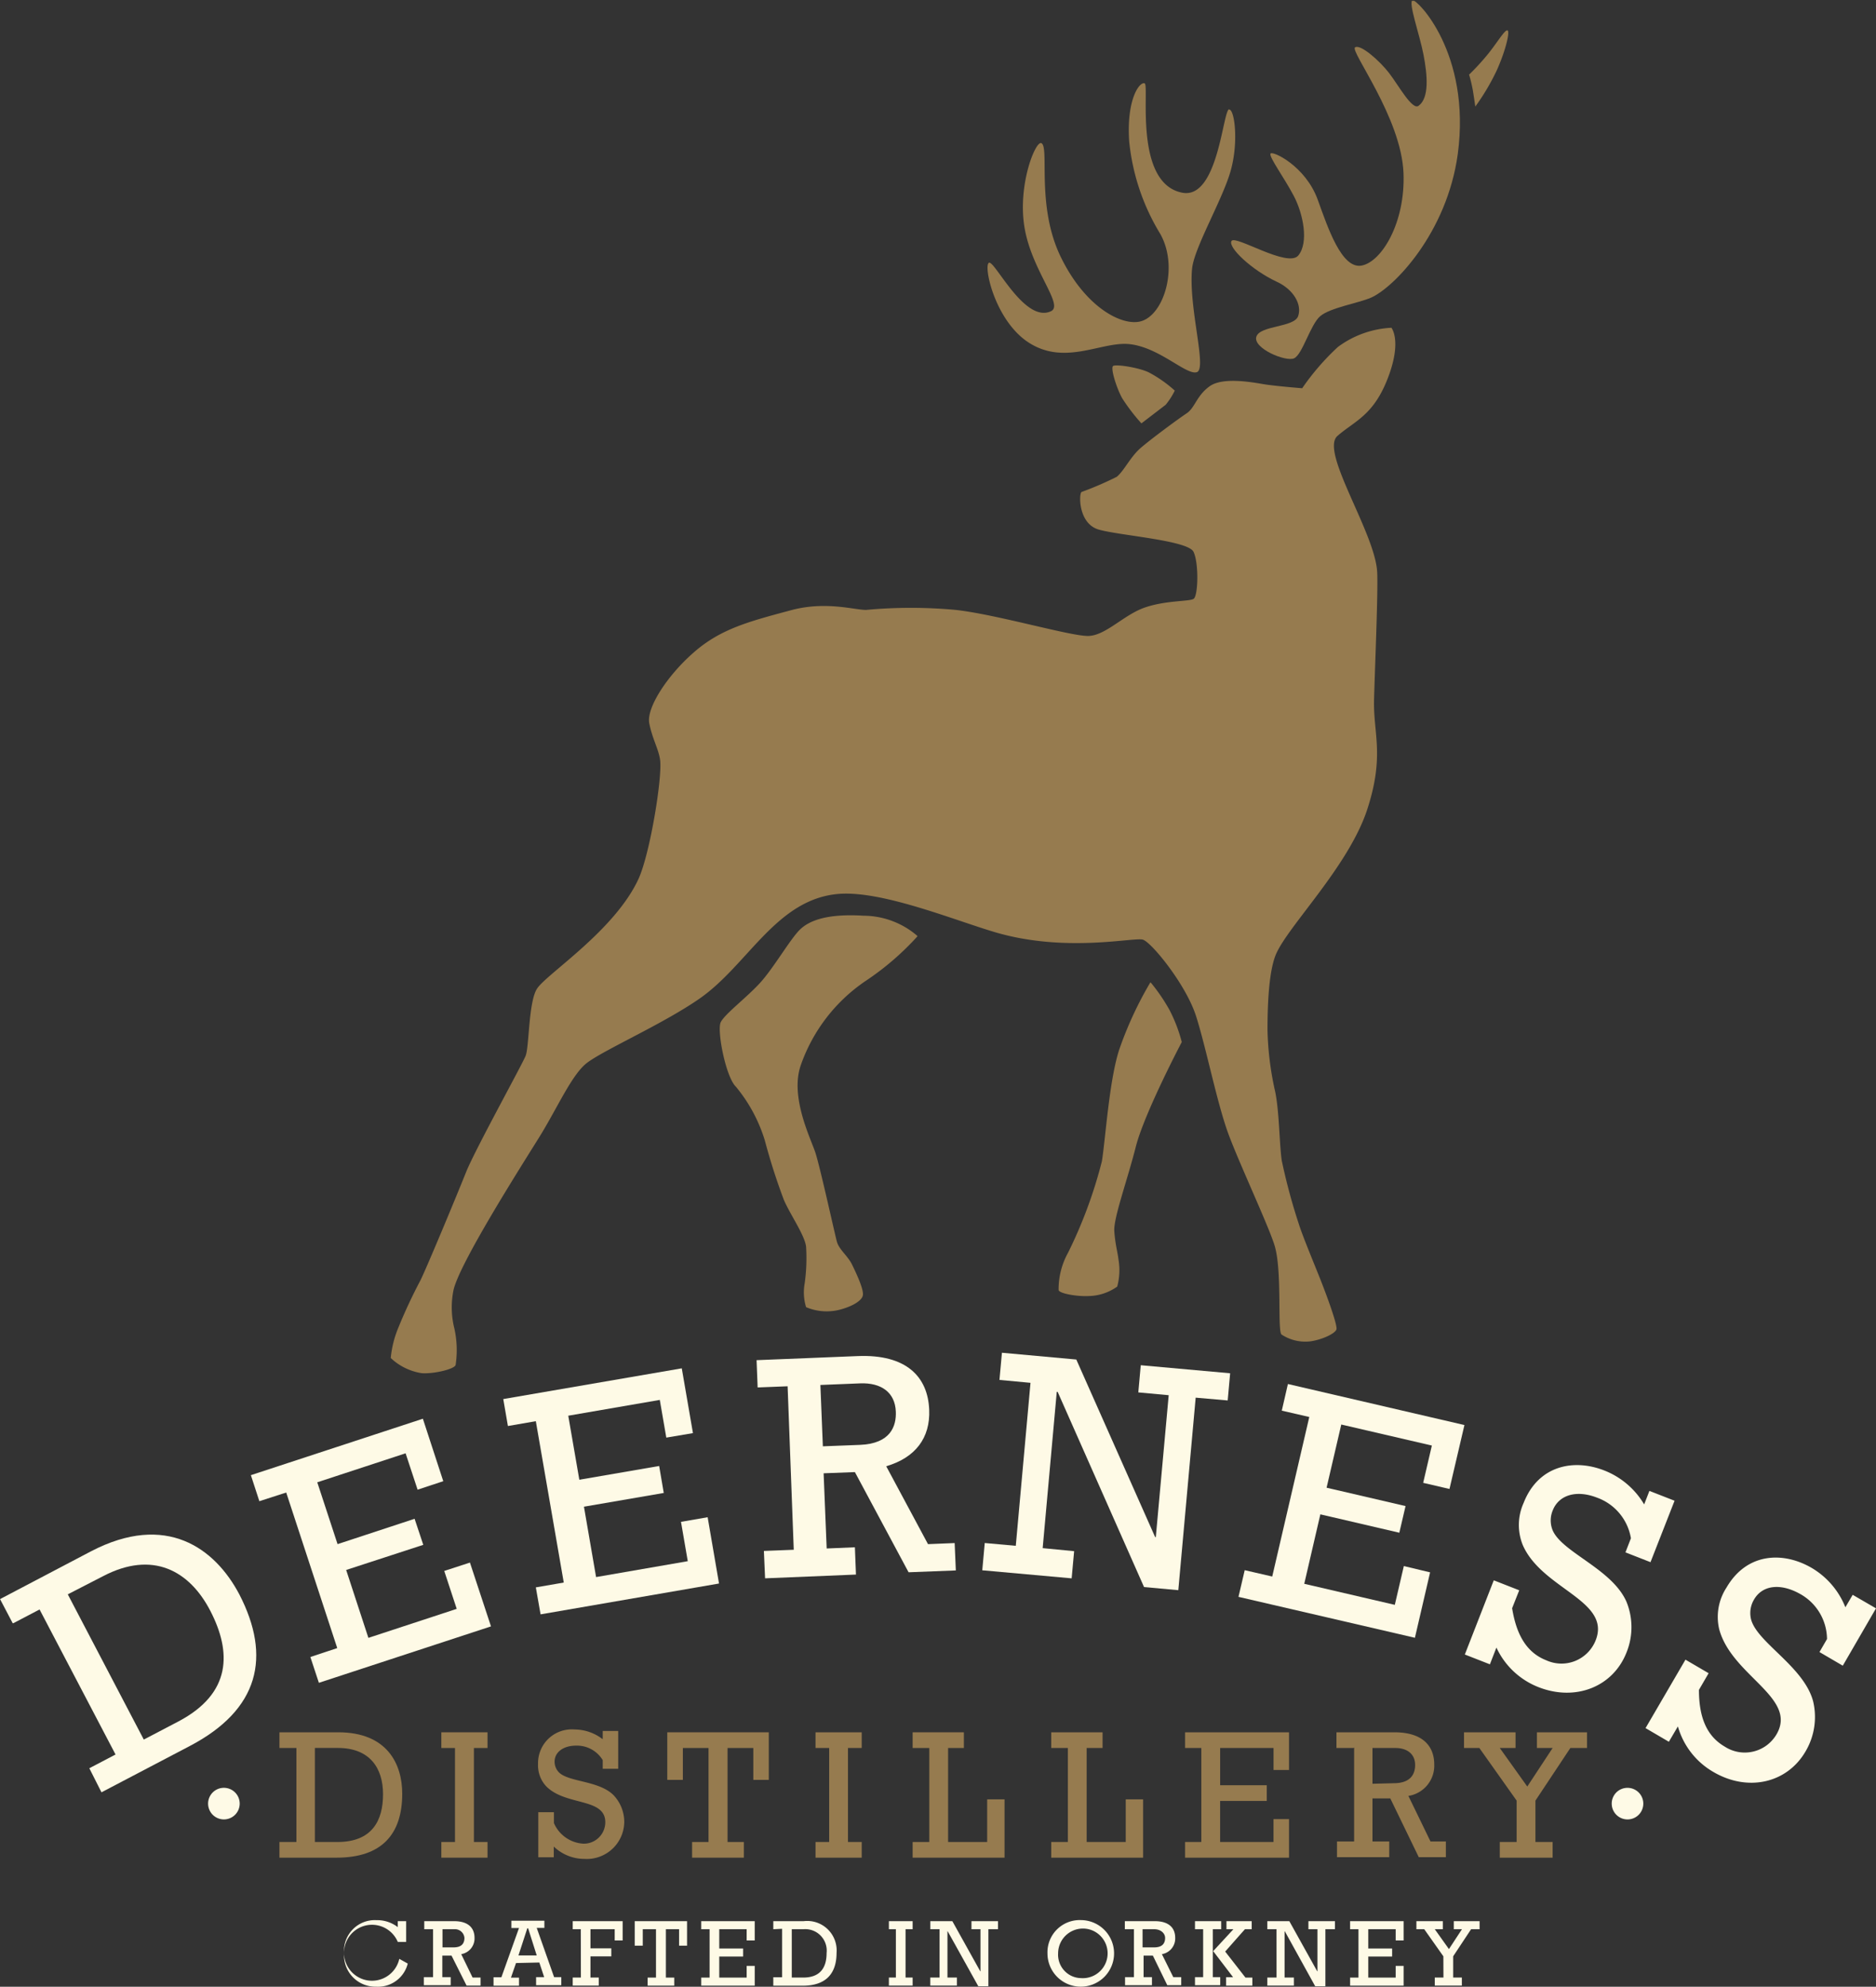 <svg xmlns="http://www.w3.org/2000/svg" xmlns:xlink="http://www.w3.org/1999/xlink" id="Layer_1" data-name="Layer 1" viewBox="0 0 864.29 915.34"><rect x="0" y="0" width="864.29" height="915.34" fill="#333333" stroke="none"/><defs><style>.cls-1{fill:none;}.cls-2{clip-path:url(#clip-path);}.cls-3{fill:#fefae6;}.cls-4{fill:#967b4f;}</style><clipPath id="clip-path" transform="translate(-68.14 -42.58)"><rect class="cls-1" x="68.14" y="42.97" width="864.29" height="914.92"></rect></clipPath></defs><g class="cls-2"><path class="cls-3" d="M255.93,947.5a14.12,14.12,0,0,1-14.41,10.4,14.71,14.71,0,0,1-5.86-1.06,14.44,14.44,0,0,1-9-14.29,14.16,14.16,0,0,1,3.95-11,14.11,14.11,0,0,1,10.89-4.31,15.55,15.55,0,0,1,9.9,3.21V927.7h3.86v9.56h-3.86a12.89,12.89,0,1,0,.7,7.81l3.91,2.18Z" transform="translate(-68.14 -42.58)"></path><path class="cls-3" d="M267.66,931.41H263.6V927.7h13.71c6.68,0,9.45,3.22,9.45,7.72a7.33,7.33,0,0,1-6.13,7.48l5.24,10.79h3.67v3.71H283.1l-6.93-13.81h-4.25v9.9h3.86v3.71H263.4v-3.71h4.26V931.41Zm9.5,8.37c4.16,0,4.95-2.38,4.95-4.36a4.36,4.36,0,0,0-4.65-4H272v8.37Z" transform="translate(-68.14 -42.58)"></path><path class="cls-3" d="M305.87,947l-2.33,6.73h3.71v3.71H295.52v-3.91h3.62l8.11-22.67h-3.51V927.5h15.2v3.32h-3.52l8,22.67h3.32v3.71H315.12v-3.71h3.72l-2.23-6.74ZM311.46,931h-.39L307,943.49h8.41Z" transform="translate(-68.14 -42.58)"></path><path class="cls-3" d="M335.71,931.41H332V927.7h23v8.91h-3.66v-5.2H340.17v8.81h9.6v3.72h-9.6v9.75H344v3.71H332v-3.71h3.76Z" transform="translate(-68.14 -42.58)"></path><path class="cls-3" d="M384.67,939H381v-7.58h-6.08v22.28h3.86v3.71H366.5v-3.71h3.86V931.41h-6.09V939h-3.71V927.7h24.11Z" transform="translate(-68.14 -42.58)"></path><path class="cls-3" d="M395.06,931.41H391.2V927.7h24.65v8.91h-3.72v-5.2H399.51v8.87h11V944h-11v9.7h12.62v-5.4h3.72v9.11H391.2v-3.71h3.86Z" transform="translate(-68.14 -42.58)"></path><path class="cls-3" d="M424.41,931.42V927.7h14a13.66,13.66,0,0,1,5.92.6,13.58,13.58,0,0,1,9.22,14c0,9.6-4.95,15.14-15.54,15.14H424.41v-3.91h4.06V931.22Zm8.51,22.27h5.25c8.22,0,10.79-5,10.79-11.29a9.77,9.77,0,0,0-.47-4.32,9.87,9.87,0,0,0-10.22-6.66h-5.35v22.27Z" transform="translate(-68.14 -42.58)"></path><path class="cls-3" d="M480.88,931.41h-3.22V927.7H488.6v3.71h-3.26v22.28h3.26v3.71H477.66v-3.71h3.22Z" transform="translate(-68.14 -42.58)"></path><path class="cls-3" d="M501,931.41h-4.26V927.7h10.15l12.87,23.11h.1v-19.4h-4.16V927.7h12.23v3.71H523.5v26.28h-4.65l-14.11-25.34h-.1v21.34H509v3.71H496.72v-3.71H501Z" transform="translate(-68.14 -42.58)"></path><path class="cls-3" d="M566.11,927.21a15.34,15.34,0,1,1-15.39,15.34,14.85,14.85,0,0,1,15.39-15.34Zm0,26.73a11.44,11.44,0,0,0,3.51-22.54,11.44,11.44,0,0,0-14,11.15A10.81,10.81,0,0,0,561.94,953,10.91,10.91,0,0,0,566.11,953.94Z" transform="translate(-68.14 -42.58)"></path><path class="cls-3" d="M590.47,931.41h-4.11V927.7h13.76c6.68,0,9.45,3.22,9.45,7.72a7.32,7.32,0,0,1-6.14,7.48l5.25,10.59h3.66v3.71h-6.43l-6.63-13.61H595v9.9h3.86v3.71H586.46v-3.71h4.1V931.22Zm9.45,8.37c4.21,0,5-2.38,5-4.36s-1.83-4-5-4h-5.39v8.37Z" transform="translate(-68.14 -42.58)"></path><path class="cls-3" d="M622.44,931.41h-3.76V927.7h12.07v3.71H626.9v22.08h3.41v3.71H618.68v-3.71h3.76V931.41Zm14.15,0h-3.41V927.7h11.63v3.71h-3.12l-9.1,10.3,9.35,12h3.17v3.71H633v-3.91h3.22l-9.16-12,9.5-10.29Z" transform="translate(-68.14 -42.58)"></path><path class="cls-3" d="M656.24,931.41H652V927.7h10.14L675,950.81h.1v-19.4h-4.16V927.7h12.23v3.71h-4.41v26.28h-4.7l-14-25.34h-.1v21.34h4.3v3.71H652v-3.71h4.25Z" transform="translate(-68.14 -42.58)"></path><path class="cls-3" d="M694,931.41h-3.86V927.7H714.8v8.91h-3.66v-5.2H698.51v8.87h11V944h-11v9.7h12.63v-5.4h3.66v9.11H690.15v-3.71H694Z" transform="translate(-68.14 -42.58)"></path><path class="cls-3" d="M733.11,943.89l-8.81-12.48h-3.61V927.7h12.17v3.71h-3.71l6.53,9.16,6-9.16h-3.76V927.7h11.88v3.71h-3.91l-8.26,12.48v9.8h4v3.71H729.15v-3.71h4Z" transform="translate(-68.14 -42.58)"></path><path class="cls-3" d="M74,790.45l-5.84-11.13,41.88-22c34.64-18.07,57.11-1.48,68.35,19.8,14.85,28.76,9.2,53.11-22.82,69.89l-40.68,21.33-5.6-11.09,12.08-6.33-35-66.82-12.08,6.33ZM134.47,844l15.79-8.27c24.74-13,24.5-32.12,14.84-50.88s-26.72-28-49.49-16.08l-16.24,8.36,35,66.87Z" transform="translate(-68.14 -42.58)"></path><path class="cls-3" d="M200,730.22l-12.37,4-3.91-12,79.24-26L272.36,725l-11.83,3.91L255,712.15l-40.69,13.36L223.66,754l35.49-11.68,4,12L227.62,765.9l10.24,31.28,40.69-13.36-5.74-17.47,11.83-3.86,9.7,29.4-79.29,26L211.13,806l12.38-4.11Z" transform="translate(-68.14 -42.58)"></path><path class="cls-3" d="M315,697.35l-12.86,2.23L300,687.16,382.24,673l5.15,29.85-12.28,2.07-3-17.37-42.17,7.28,5.1,29.5,36.78-6.34,2.12,12.43-36.77,6.33,5.59,32.42L385,761.85l-3.12-18.12,12.28-2.13,5.24,30.54-82.21,14.21L315,773.92l12.87-2.22Z" transform="translate(-68.14 -42.58)"></path><path class="cls-3" d="M431,681.27l-13.81.54-.49-12.57,46.53-1.88c22.61-.94,32.41,9.65,33,24.75.54,12.91-6.34,22.07-19.8,26L495.68,754l12.28-.5.54,12.62-21.77.84L462,720.81l-14.41.55L449,756l13-.55.49,12.57-41.87,1.73-.55-12.62,13.76-.54Zm33.26,27c14.21-.54,16.88-8.66,16.59-15.34-.35-8.91-6.79-13.37-16.39-13l-18.36.74,1.14,28.26Z" transform="translate(-68.14 -42.58)"></path><path class="cls-3" d="M542.9,679.68l-14.3-1.34,1.14-12.52L564,668.94l36.33,81.82.3,0,5.94-65.38-14-1.29,1.13-12.52,41.18,3.71-1.13,12.52-14.75-1.29-8,88.7-15.79-1.44-39.8-89.93H555l-6.49,72L563,757.24l-1.14,12.52-41.18-3.71,1.14-12.57,14.3,1.29Z" transform="translate(-68.14 -42.58)"></path><path class="cls-3" d="M671.34,695.42l-12.67-2.92,2.82-12.27,81.33,18.9-6.89,29.45-12.12-2.82,4-17.18-41.73-9.69L679.31,728l36.38,8.46-2.87,12.28-36.38-8.47-7.42,32,41.72,9.7,4.16-17.87L727,767l-7,30.14-81.28-18.85L641.59,766l12.68,2.92Z" transform="translate(-68.14 -42.58)"></path><path class="cls-3" d="M756.42,770.7l11.64,4.56-3.27,8.26c2,12.42,6.78,20.49,15.74,24a17,17,0,0,0,6.66,1.51,16.76,16.76,0,0,0,6.71-1.24,17,17,0,0,0,9.4-9.53c7.17-18.36-24.75-23.51-33.61-43.85a24.64,24.64,0,0,1,.4-19.4c6.82-17.42,23.31-20.5,37.41-14.85a37,37,0,0,1,18.12,15.54l2.42-6.23L839.63,734l-11.09,28.31L817,757.79l2.52-6.49a24.11,24.11,0,0,0-15.59-18.71c-9.5-3.71-17.62-1.29-20.44,5.89a12,12,0,0,0,0,9.21c4.45,10.19,27.42,17.77,34,32.91a31,31,0,0,1,0,23.31c-6.24,15.89-23.51,22.62-40.49,16a35.72,35.72,0,0,1-19.45-18.26l-3,7.72L743,804.85l13.26-34Z" transform="translate(-68.14 -42.58)"></path><path class="cls-3" d="M844.57,807.18l10.75,6.29-4.46,7.67c0,12.57,3.52,21.28,11.88,26.14a16.9,16.9,0,0,0,13.14,2.28,16.82,16.82,0,0,0,6.17-2.86,17.11,17.11,0,0,0,4.55-5.07c9.9-17-20.79-27-26.44-48.56a24.77,24.77,0,0,1,3.42-19.1c9.4-16.14,26.18-16.63,39.25-9a36.79,36.79,0,0,1,15.49,18.12l3.37-5.74,10.74,6.23L917.13,810l-10.74-6.28,3.47-6a24,24,0,0,0-12.52-20.84c-8.87-4.95-17.23-4.06-21.09,2.63a12.12,12.12,0,0,0-1.38,9.15c2.82,10.75,24.35,21.73,28.6,37.77a31.17,31.17,0,0,1-3.46,23c-8.61,14.85-26.73,18.76-42.47,9.55a35.29,35.29,0,0,1-16.38-21L837,845.05l-10.74-6.29,18.36-31.48Z" transform="translate(-68.14 -42.58)"></path><path class="cls-4" d="M196.88,847.92v-7.23H224c22.38,0,29.45,14.45,29.45,28.31,0,18.66-9.45,29.45-30.19,29.45H196.88v-7.22h7.82V847.92Zm16.48,43.31h10.25c16,0,21-9.9,21-22s-6.13-21.33-20.83-21.33H213.21v43.31Z" transform="translate(-68.14 -42.58)"></path><path class="cls-4" d="M277.76,847.92h-6.29v-7.23h21.28v7.23h-6.28v43.31h6.28v7.22H271.47v-7.22h6.29Z" transform="translate(-68.14 -42.58)"></path><path class="cls-4" d="M316.21,877.51h7.13v5A15.75,15.75,0,0,0,336.8,892a9.68,9.68,0,0,0,3.88-.66,9.9,9.9,0,0,0,6.32-9.23c0-11.34-18.12-7.43-27.12-16.44a14,14,0,0,1-3-4.82,14.33,14.33,0,0,1-.86-5.62,15.76,15.76,0,0,1,1.21-6.36,15.54,15.54,0,0,1,9.24-8.68,15.8,15.8,0,0,1,6.43-.8,21.29,21.29,0,0,1,12.92,4.5v-3.81h7.13v17.43h-7.13v-4a13.88,13.88,0,0,0-12.27-6.68c-5.84,0-9.9,3-9.9,7.37a7,7,0,0,0,2,4.95c4.5,4.5,18.36,3.76,25.09,10.44a17.91,17.91,0,0,1,5,12.43,17.23,17.23,0,0,1-11.4,16,17,17,0,0,1-6.86,1,20.39,20.39,0,0,1-14.21-5.69v4.95h-7.13V877.36Z" transform="translate(-68.14 -42.58)"></path><path class="cls-4" d="M422.33,862.61H415.2V847.92H403.33v43.31h7.52v7.22H387v-7.22h7.57V847.92H382.74v14.69h-7.18V840.69h46.77Z" transform="translate(-68.14 -42.58)"></path><path class="cls-4" d="M450.15,847.92h-6.29v-7.23h21.28v7.23h-6.33v43.31h6.33v7.22H443.86v-7.22h6.29Z" transform="translate(-68.14 -42.58)"></path><path class="cls-4" d="M496.28,847.92H488.6v-7.23h23.61v7.23h-7.27v43.31h18V871.58h8v26.87H488.6v-7.22h7.68Z" transform="translate(-68.14 -42.58)"></path><path class="cls-4" d="M560.12,847.92h-7.67v-7.23h23.66v7.23h-7.33v43.31h18V871.58h8v26.87H552.45v-7.22h7.67Z" transform="translate(-68.14 -42.58)"></path><path class="cls-4" d="M621.6,847.92h-7.48v-7.23H662v17.37h-7.13V847.92h-24.6v17.17h21.48v7.23H630.26v18.91h24.6V880.68H662v17.77H614.12v-7.22h7.48Z" transform="translate(-68.14 -42.58)"></path><path class="cls-4" d="M691.73,847.92h-7.87v-7.23h26.68c13,0,18.37,6.29,18.37,14.85A14.1,14.1,0,0,1,717,870l10.19,21h7.08v7.22H721.78l-13.12-27.07h-8.21V891h7.72v7.22H684.11V891H692V847.67Zm18.47,16.23c8.16,0,9.9-4.55,9.9-8.41,0-5-3.62-7.82-9.11-7.82H700.45V864.4Z" transform="translate(-68.14 -42.58)"></path><path class="cls-4" d="M766.87,872.17l-17.18-24.25h-7.07v-7.23h23.75v7.23H759.1l12.67,17.76,11.68-17.76h-7.23v-7.23h23.07v7.23h-7.67l-16.09,24.25v19.06h7.92v7.22H759.1v-7.22h7.77Z" transform="translate(-68.14 -42.58)"></path><path class="cls-4" d="M745,77.08a67.16,67.16,0,0,1,1.64,6.83c.49,2.82,1.18,7.77,1.18,7.77A103.1,103.1,0,0,0,757.71,75c4.06-9,6.19-17.92,4.95-18.41s-4.95,6-9.4,11.38a109.21,109.21,0,0,1-8.47,9.16Z" transform="translate(-68.14 -42.58)"></path><path class="cls-4" d="M719,42.78c1.74-.84,27,24.15,20.75,70.77-5,36.43-29.46,61.58-40,66.18-5.79,2.52-18.71,4.6-23.31,8.46s-8.22,17.67-12.08,19.46-19-4.61-17.42-9.9,17.42-4.26,19.26-9.51-2-12.27-9.9-15.88c-11.54-5.4-22.58-15.89-20.79-18.76s25.93,12.57,30.78,6.68,2.33-19-2.08-27.42-11.53-18-10.74-19.5,16.14,5.64,21.78,21.28c4.6,12.72,11,32.07,20.24,30.29s20.15-19.8,19.26-42.57c-1-25.63-24.75-56.27-22.33-57.95s11.29,6.13,15.65,11.78,10.69,17.32,13.61,15.14c5-3.61,4.11-14.1,2.27-23.61s-7.17-24.1-5-25.14Z" transform="translate(-68.14 -42.58)"></path><path class="cls-4" d="M634.46,93.06c2.48,0,4.46,15.35.5,28.76s-16.68,35-17.62,44.55c-1.73,17.86,7,46,2.23,47.66s-17.32-11.53-31.23-12.92c-13.07-1.29-30.3,10.64-47.42-1.48-14.85-10.69-19.8-35-17.12-36s16.38,28.07,28.55,22.33c5.9-2.78-8.11-17.82-11.92-37-4-20,4.7-41.67,7.47-40.43,3.86,1.78-2.52,28.8,8.91,52.36s28.51,32.12,37,29.7c10.64-3,17.37-25.05,8.91-40.19a101,101,0,0,1-14.35-42.67C587.05,88,593.29,80,595.51,81s-5.19,46.13,17.38,50.38c16.58,3.07,18.61-38.46,21.57-38.46Z" transform="translate(-68.14 -42.58)"></path><path class="cls-4" d="M594,237.64a88.07,88.07,0,0,1-8.86-11.58c-2.72-4.95-5.44-13.91-4.2-14.85s11.82.69,16.43,2.92a59,59,0,0,1,12,8.41,33.26,33.26,0,0,1-4.2,6.54" transform="translate(-68.14 -42.58)"></path><path class="cls-4" d="M709.25,193.59a45,45,0,0,0-24.74,8.86,112.93,112.93,0,0,0-16.44,19s-12.62-1-17.91-1.89-18.71-3.36-24.75,1-6.73,9.9-10.54,12.43-16.44,11.83-21.24,16-7.62,10.55-11,13.27a153,153,0,0,1-16.24,7c-1.24,1-1.44,14.5,7.82,17.27s41.28,4.95,43.8,10.3,2.13,20.44,0,21.68-12.86.64-22.52,4-17.91,12.87-25.93,13.07-42.17-9.9-61.13-12a224.1,224.1,0,0,0-41.28,0c-5.49,0-18.36-4.06-34.05,0-19.55,5.25-33,8.62-45.58,19.8-11.78,10.3-21.68,25.29-20.25,32.47s4.26,11.83,4.95,16.63c1.24,7.38-4.5,43.16-9.9,55-10.94,23.81-42.12,43.61-46.72,50.54-4,6-3.61,26.77-5.3,31S287.46,571.44,283,582.27c-4.95,12.38-18.21,44.2-21.13,50.14a240.47,240.47,0,0,0-10.2,21.83,48.13,48.13,0,0,0-3.51,14,26.64,26.64,0,0,0,14.3,7c5.69.39,15.2-1.93,15.59-3.81a46,46,0,0,0-.59-16.83,39.86,39.86,0,0,1-.45-17.32c2.33-12,31.33-57.52,39.6-70.83s15.09-29.11,22.12-34.3c8.22-6.14,35.29-18,52-29.7,22.13-15.59,35.05-45.44,63.46-48C474,452.7,506.72,466.11,526,471.9c32.87,9.9,64.69,2.33,68.7,3.61s19.8,20.64,24.45,35.15,9.66,40,14.85,54.14,19.8,45.14,21.63,52.62c3.17,12,1,38.36,2.92,40a19.84,19.84,0,0,0,13.51,3.12c5.45-.84,11.14-3.57,11.78-5.45s-4.6-16-7.37-23-8.12-19.79-9.9-25.43a272.49,272.49,0,0,1-7.92-29.4c-1.09-7.38-1.09-22.13-3-31.63a141.59,141.59,0,0,1-3.56-28.41c0-8.47.25-25.94,3.76-34.65,5.3-13,33.51-40.63,42.17-67,8.16-25,2.72-35,3.16-50.78s1.89-49.84,1.44-58.55c-.84-18.12-26.53-55.63-18.31-62.81s17.08-9.5,23.8-28.21c5.8-16.14,1-21.73,1-21.73Z" transform="translate(-68.14 -42.58)"></path><path class="cls-4" d="M598.39,495.36a84.7,84.7,0,0,1,8.51,12.47,69.42,69.42,0,0,1,5.69,14.85s-17.22,32.67-21.18,48.26-10.3,32.87-9.9,38.85,1.58,9.9,1.93,13.12a29,29,0,0,1-.59,12.43,23.34,23.34,0,0,1-13,4.35c-5,.3-13.27-1-14-2.67a34.68,34.68,0,0,1,4.35-17.28,212.51,212.51,0,0,0,15.6-42.17c1.68-10.64,3.41-37.56,8-51.47a169.07,169.07,0,0,1,14.31-30.89Z" transform="translate(-68.14 -42.58)"></path><path class="cls-4" d="M490.78,473.78A38.2,38.2,0,0,0,466,464.47c-16.29-1-24.75,2-29.26,6.34s-12.27,17.92-18.56,24.75-16.18,14.25-18,18,2.32,25.2,7,29.7A71.46,71.46,0,0,1,420.5,568q3.69,13.89,8.76,27.37c3,6.93,9.6,16.23,10.25,21.58a84.09,84.09,0,0,1-.65,16.93,23.18,23.18,0,0,0,.65,10.94,24.31,24.31,0,0,0,14.85,1.33c5.64-1.33,10.64-4,11.28-6.63s-3-10.3-4.95-14.31-6-6.93-7-10.59-7.72-34.34-9.9-41-11.93-25.88-6.63-40.54a77.81,77.81,0,0,1,29.7-38.5A127.28,127.28,0,0,0,490.78,474Z" transform="translate(-68.14 -42.58)"></path><path class="cls-3" d="M178.57,873.55a7.28,7.28,0,0,1-12.42,5.15,7.37,7.37,0,0,1-2-3.73,7.28,7.28,0,1,1,14.42-1.42Z" transform="translate(-68.14 -42.58)"></path><path class="cls-3" d="M825.22,873.55a7.27,7.27,0,0,1-8.7,7.14,7.29,7.29,0,0,1-5.3-9.92,7.25,7.25,0,0,1,6.73-4.49,7.27,7.27,0,0,1,7.27,7.27Z" transform="translate(-68.14 -42.58)"></path></g></svg>